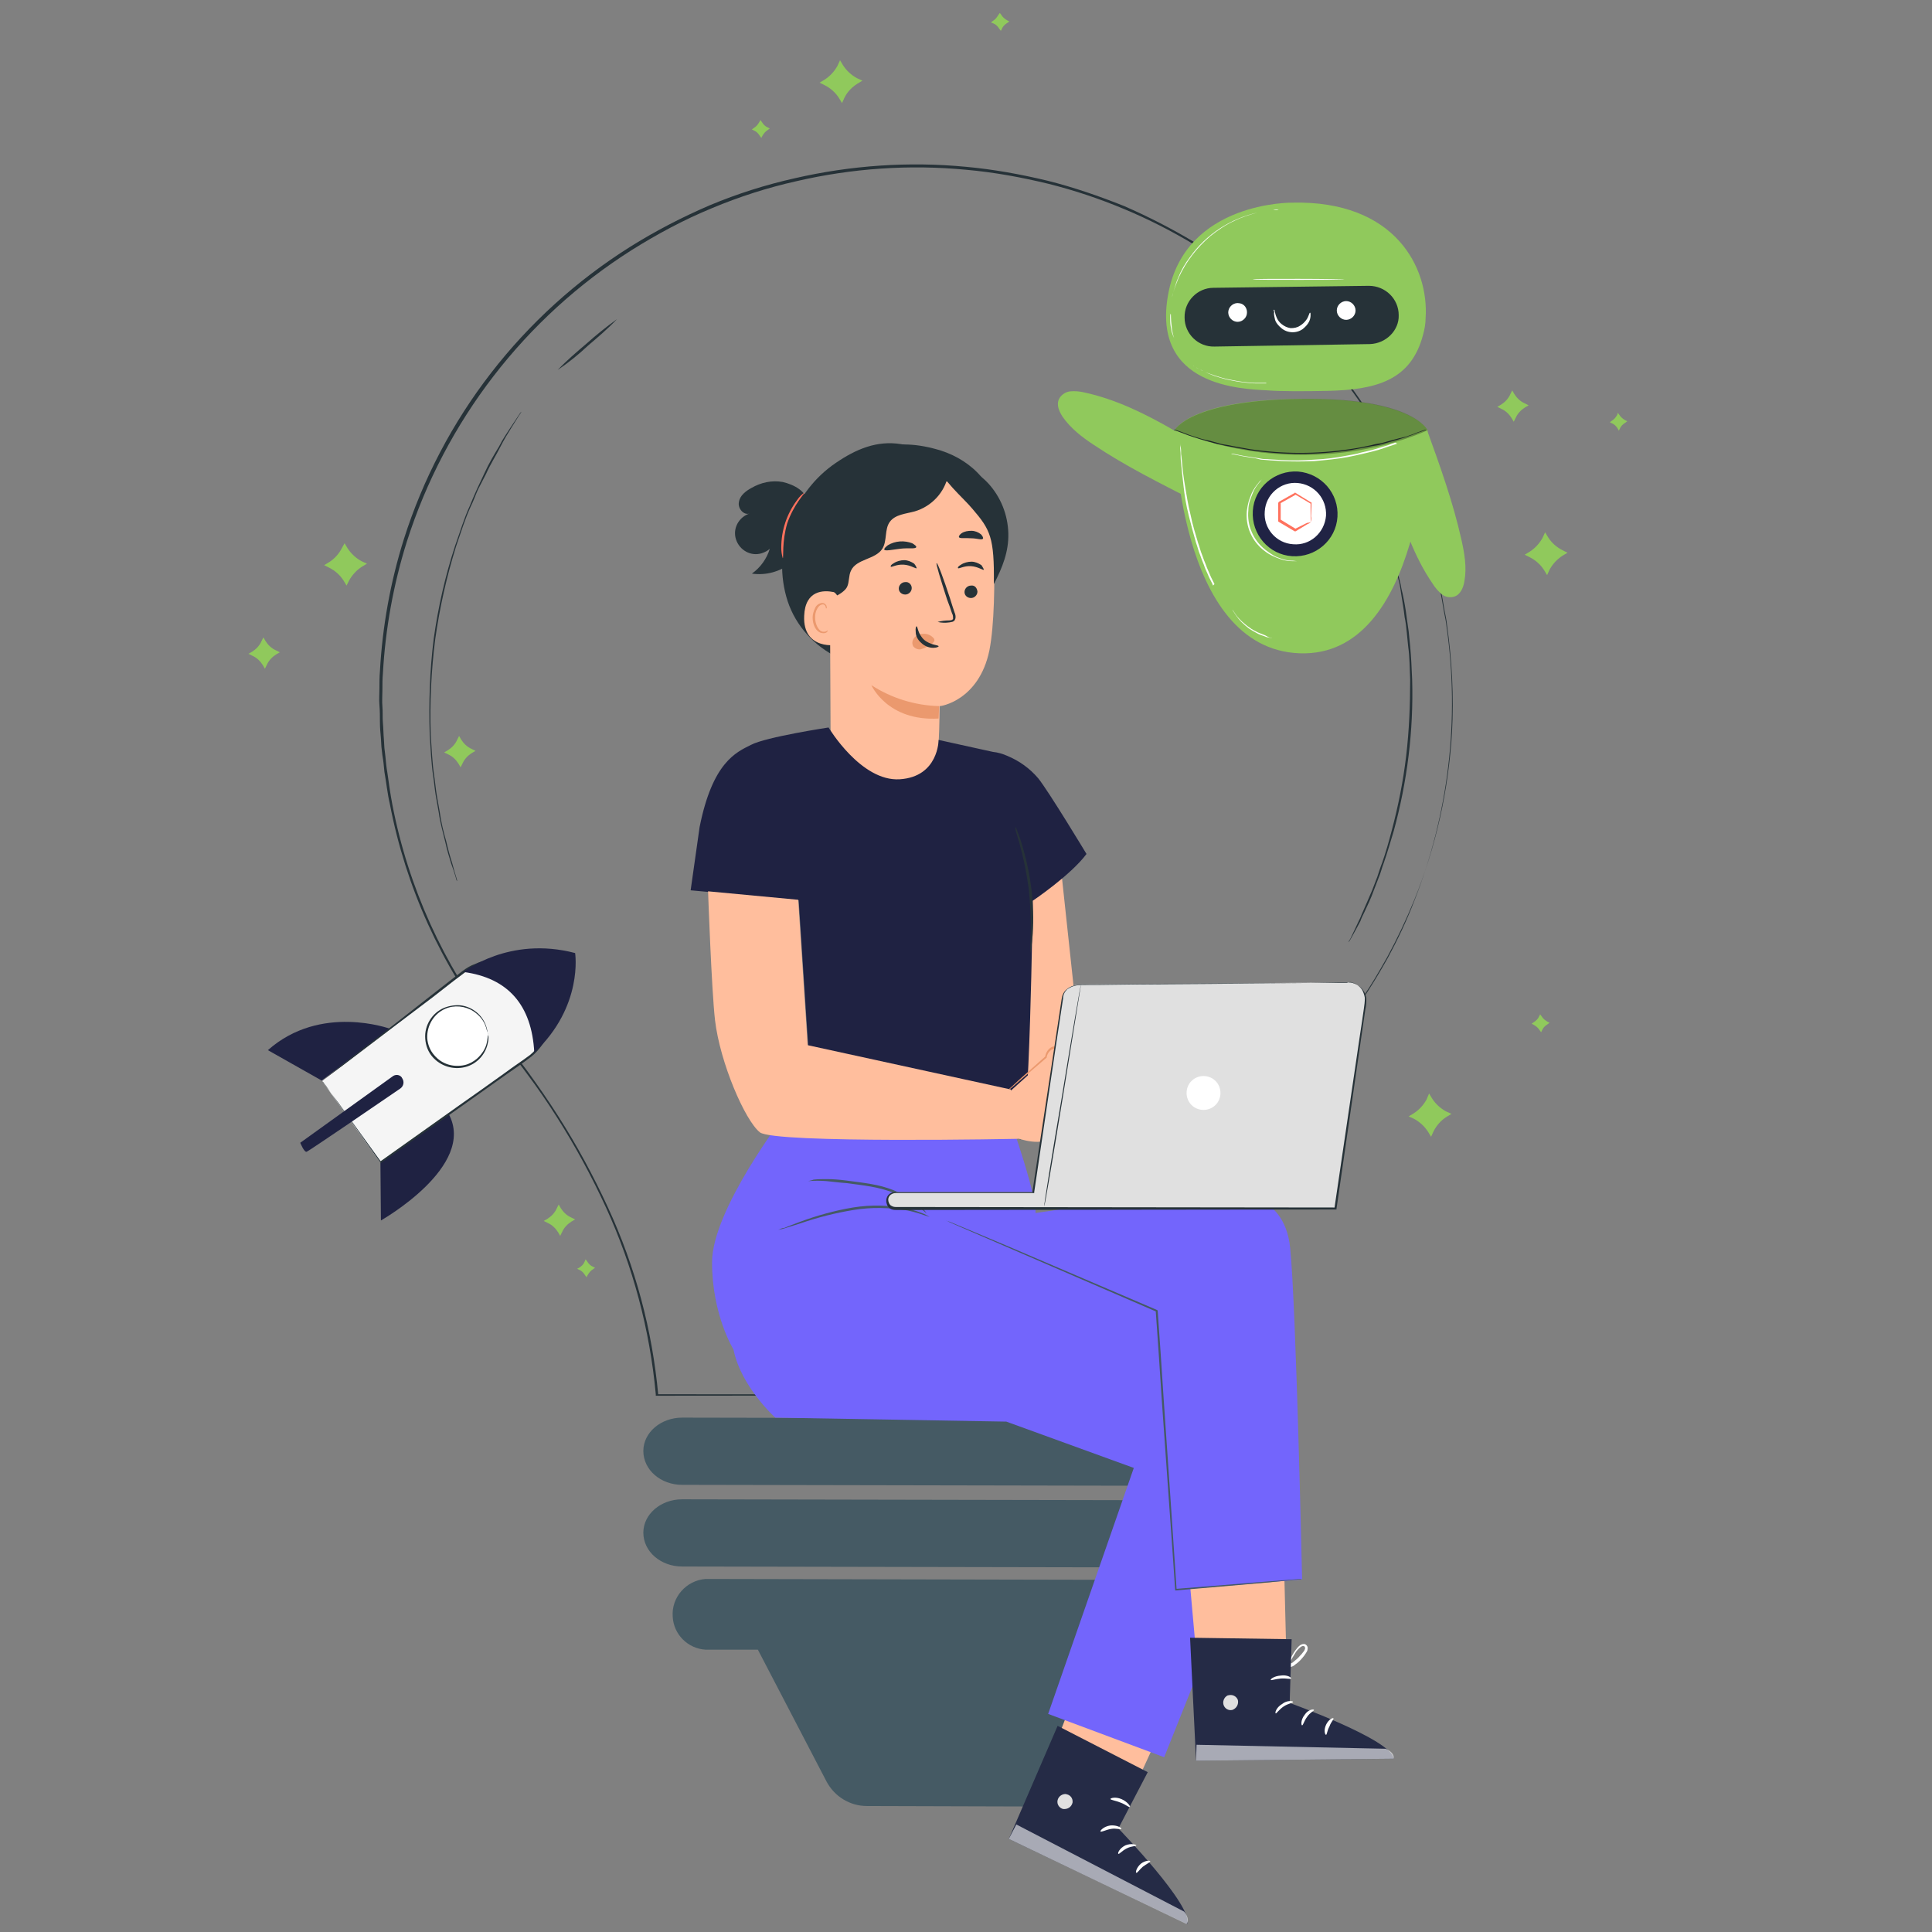<?xml version="1.0" encoding="utf-8"?>
<!-- Generator: Adobe Illustrator 25.0.1, SVG Export Plug-In . SVG Version: 6.00 Build 0)  -->
<svg version="1.1" id="Layer_1" xmlns="http://www.w3.org/2000/svg" xmlns:xlink="http://www.w3.org/1999/xlink" x="0px" y="0px"
	 viewBox="0 0 388 388" style="enable-background:new 0 0 388 388;" xml:space="preserve">
<rect x="0" y="0" width="388" height="388" fill="#808080" stroke="none"/>
<style type="text/css">
	.st0{fill:#90C95C;}
	.st1{fill:#455A64;}
	.st2{fill:#263238;}
	.st3{fill:#202344;}
	.st4{fill:#FFFFFF;}
	.st5{fill:#FF725E;}
	.st6{opacity:0.3;}
	.st7{fill:#1F2242;}
	.st8{fill:#F5F5F5;}
	.st9{fill:#FFBE9D;}
	.st10{fill:#EB996E;}
	.st11{fill:#252B46;}
	.st12{fill:#E0E0E0;}
	.st13{opacity:0.6;}
	.st14{fill:#7365FC;}
</style>
<g id="freepik--Sparkles--inject-2">
	<path class="st0" d="M69.2,109.1l0.6,1c0.7,1.1,1.7,2,2.8,2.6l1.1,0.5l-1,0.6c-1.1,0.7-2,1.7-2.6,2.8l-0.5,1l-0.6-1
		c-0.7-1.1-1.7-2-2.9-2.6l-1-0.5l1-0.6c1.1-0.7,2-1.7,2.6-2.9L69.2,109.1z"/>
	<path class="st0" d="M287,219.6l0.6,1c0.7,1.1,1.7,2,2.8,2.6l1.1,0.5l-1,0.6c-1.1,0.7-2,1.7-2.6,2.9l-0.5,1.1l-0.6-1
		c-0.7-1.1-1.7-2-2.8-2.6l-1.1-0.5l1-0.6c1.1-0.7,2-1.7,2.6-2.8L287,219.6z"/>
	<path class="st0" d="M168.7,12.1l0.6,1c0.7,1.1,1.7,2,2.8,2.6l1.1,0.5l-1,0.6c-1.1,0.7-2,1.6-2.6,2.8l-0.5,1.1l-0.6-1
		c-0.7-1.1-1.7-2-2.9-2.6l-1-0.5l1-0.6c1.1-0.7,2-1.7,2.6-2.8L168.7,12.1z"/>
	<path class="st0" d="M310.3,106.9l0.6,1c0.7,1.1,1.7,2,2.9,2.6l1,0.5l-1,0.6c-1.1,0.7-2,1.7-2.6,2.8l-0.5,1.1l-0.6-1
		c-0.7-1.1-1.7-2-2.9-2.6l-1-0.5l1-0.6c1.1-0.7,2-1.7,2.6-2.8L310.3,106.9z"/>
	<path class="st0" d="M92.2,147.8l0.4,0.7c0.5,0.8,1.2,1.5,2.1,1.9l0.8,0.4l-0.7,0.4c-0.8,0.5-1.5,1.2-1.9,2.1l-0.4,0.8l-0.4-0.7
		c-0.5-0.8-1.2-1.5-2.1-1.9l-0.8-0.4l0.7-0.4c0.8-0.5,1.5-1.2,1.9-2.1L92.2,147.8z"/>
	<path class="st0" d="M112.2,241.9l0.4,0.7c0.5,0.8,1.2,1.5,2.1,1.9l0.8,0.4l-0.7,0.4c-0.8,0.5-1.5,1.2-1.9,2.1l-0.4,0.8l-0.4-0.7
		c-0.5-0.8-1.2-1.5-2.1-1.9l-0.8-0.4l0.7-0.4c0.8-0.5,1.5-1.2,1.9-2.1L112.2,241.9z"/>
	<path class="st0" d="M303.7,78.4l0.4,0.7c0.5,0.8,1.2,1.5,2.1,1.9l0.8,0.4l-0.7,0.4c-0.8,0.5-1.5,1.2-1.9,2.1l-0.4,0.8l-0.4-0.7
		c-0.5-0.8-1.2-1.5-2.1-1.9l-0.8-0.4l0.7-0.4c0.8-0.5,1.5-1.2,1.9-2.1L303.7,78.4z"/>
	<path class="st0" d="M52.9,128l0.4,0.7c0.5,0.8,1.2,1.5,2.1,1.9l0.8,0.4l-0.7,0.4c-0.8,0.5-1.5,1.2-1.9,2.1l-0.4,0.8l-0.4-0.7
		c-0.5-0.8-1.2-1.5-2.1-1.9l-0.8-0.4l0.7-0.4c0.8-0.5,1.5-1.2,1.9-2.1L52.9,128z"/>
	<path class="st0" d="M324.9,82.9l0.3,0.4c0.3,0.5,0.7,0.8,1.2,1.1l0.4,0.2l-0.4,0.3c-0.5,0.3-0.9,0.7-1.1,1.2l-0.2,0.4l-0.2-0.4
		c-0.3-0.5-0.7-0.9-1.2-1.1l-0.4-0.2l0.4-0.3c0.5-0.3,0.8-0.7,1.1-1.2L324.9,82.9z"/>
	<path class="st0" d="M309.3,203.7l0.3,0.4c0.3,0.5,0.7,0.8,1.2,1.1l0.4,0.2l-0.4,0.3c-0.5,0.3-0.9,0.7-1.1,1.2l-0.2,0.4l-0.3-0.4
		c-0.3-0.5-0.7-0.8-1.2-1.1l-0.4-0.2l0.4-0.3c0.5-0.3,0.9-0.7,1.1-1.2L309.3,203.7z"/>
	<path class="st0" d="M200.8,2.6l0.3,0.4c0.3,0.5,0.7,0.8,1.2,1.1l0.4,0.2l-0.4,0.3c-0.5,0.3-0.9,0.7-1.1,1.2l-0.2,0.4l-0.3-0.4
		c-0.3-0.5-0.7-0.9-1.2-1.1L199,4.5l0.4-0.3c0.5-0.3,0.8-0.7,1.1-1.2L200.8,2.6z"/>
	<path class="st0" d="M152.7,24.1l0.3,0.4c0.3,0.5,0.7,0.9,1.2,1.1l0.4,0.2l-0.4,0.3c-0.5,0.3-0.8,0.7-1.1,1.2l-0.2,0.4l-0.3-0.4
		c-0.3-0.5-0.7-0.9-1.2-1.1l-0.4-0.2l0.4-0.3c0.5-0.3,0.8-0.7,1.1-1.2L152.7,24.1z"/>
	<path class="st0" d="M117.6,252.9l0.3,0.4c0.3,0.5,0.7,0.9,1.2,1.1l0.4,0.2l-0.4,0.3c-0.5,0.3-0.8,0.7-1.1,1.2l-0.2,0.4l-0.3-0.4
		c-0.3-0.5-0.7-0.9-1.2-1.1l-0.4-0.2l0.4-0.2c0.5-0.3,0.9-0.7,1.1-1.2L117.6,252.9z"/>
</g>
<g id="freepik--light-bulb--inject-2">
	<path class="st1" d="M241,314.8l-104-0.2c-4.3,0-7.8-3-7.8-6.8l0,0c0-3.7,3.5-6.7,7.8-6.7l104,0.2c4.3,0,7.8,3,7.8,6.8l0,0
		C248.9,311.8,245.4,314.8,241,314.8z"/>
	<path class="st1" d="M241,298.4l-104-0.2c-4.3,0-7.8-3-7.8-6.8l0,0c0-3.7,3.5-6.7,7.8-6.7l104,0.2c4.3,0,7.8,3,7.8,6.8l0,0
		C248.9,295.4,245.4,298.4,241,298.4z"/>
	<path class="st1" d="M236.9,317.3l-95.2-0.2c-3.9,0.3-6.9,3.7-6.6,7.6c0.2,3.6,3.1,6.4,6.6,6.6h10.5l13.8,26.5
		c1.6,3,4.7,4.9,8.1,4.9l34,0.1c3.4,0,6.6-1.9,8.2-5l13.5-26.3h7.1c3.9-0.3,6.9-3.7,6.6-7.6C243.3,320.4,240.4,317.5,236.9,317.3
		L236.9,317.3z"/>
	<path class="st2" d="M269.6,206.5L269.6,206.5c0,0-0.3,0.4-0.8,1.1l-2.3,3.4l-1.7,2.5c-0.6,0.9-1.2,2-1.9,3.1l-2.2,3.6
		c-0.8,1.3-1.5,2.7-2.3,4.2c-0.4,0.8-0.8,1.5-1.2,2.3c-0.2,0.4-0.4,0.8-0.6,1.2c-0.2,0.4-0.4,0.8-0.6,1.3c-0.8,1.7-1.7,3.5-2.5,5.4
		l-2.5,6c-0.8,2.1-1.6,4.4-2.3,6.7c-1.6,5-2.9,10-4,15.2c-1.1,5.8-1.7,11.7-1.7,17.6v0.1h-0.1l-111,0.1h-0.2V280
		c-1.2-13-4.6-25.7-10-37.5c-2.9-6.3-6.2-12.4-9.9-18.2c-1.9-3-3.9-5.9-6-8.7c-2.1-2.9-4.4-5.6-6.7-8.4l-0.3-0.3h0.4l-0.2,0.3
		c-10.4-13.4-17.5-29-20.7-45.7c-0.5-2.1-0.7-4.3-1.1-6.5c-0.1-1.1-0.2-2.2-0.4-3.3l-0.2-1.7l-0.1-1.7c-0.1-1.1-0.2-2.2-0.2-3.3
		s0-2.2-0.1-3.4c-0.1-1.1,0-2.2,0-3.4s0-2.2,0.1-3.4c0.5-9,2.1-17.9,4.8-26.5c7.7-24.3,23.8-45.1,45.4-58.7c5.1-3.2,10.5-6,16.1-8.4
		c5.5-2.3,11.2-4.1,17-5.4c11.3-2.6,22.9-3.4,34.4-2.3c5.5,0.5,11,1.5,16.4,2.8c5.2,1.3,10.4,3.1,15.4,5.1c4.8,2.1,9.5,4.5,14,7.2
		c4.3,2.7,8.5,5.6,12.4,8.8c7.5,6.1,14.1,13.2,19.7,21.1c5.2,7.3,9.4,15.2,12.6,23.5c0.8,2,1.4,4,2.1,5.9c0.7,2,1.1,4,1.7,5.9
		c0.4,2,0.9,3.9,1.3,5.9c0.2,1,0.3,1.9,0.5,2.9c0.2,1,0.4,1.9,0.5,2.9c1,7.1,1.4,14.4,1,21.6c-0.7,11.6-3.2,22.9-7.6,33.7
		c-1.6,3.9-3.4,7.7-5.4,11.4c-1.8,3.2-3.4,5.9-4.8,7.9l-1.9,2.7l-1.4,1.9L269.6,206.5l1.1-1.6l1.4-1.9l1.8-2.7
		c1.4-2.1,3-4.7,4.8-7.9c2-3.7,3.8-7.5,5.3-11.4c6.9-17.5,9.2-36.5,6.5-55.2c-0.1-1-0.3-1.9-0.5-2.9s-0.3-1.9-0.5-2.9
		c-0.4-1.9-0.8-3.9-1.3-5.9c-0.5-2-1.1-3.9-1.7-5.9c-0.6-2-1.3-4-2.1-5.9c-3.2-8.3-7.4-16.2-12.6-23.4c-5.6-7.8-12.2-14.9-19.6-21
		c-3.9-3.2-8.1-6.1-12.4-8.8c-4.5-2.7-9.2-5.1-14-7.1c-5-2.1-10.1-3.8-15.3-5.1c-5.4-1.3-10.8-2.3-16.4-2.8
		c-11.5-1.1-23-0.3-34.2,2.3c-5.8,1.3-11.4,3.1-16.9,5.4c-5.6,2.3-11,5.2-16.1,8.4c-21.5,13.6-37.5,34.4-45.2,58.6
		c-2.7,8.6-4.3,17.5-4.8,26.4c-0.1,1.1-0.1,2.2-0.1,3.4c0,1.1-0.1,2.2,0,3.3c0.1,1.1,0,2.2,0.1,3.3s0.1,2.2,0.2,3.3l0.1,1.7l0.2,1.7
		c0.1,1.1,0.2,2.2,0.4,3.3c0.3,2.2,0.6,4.3,1,6.4c3.2,16.6,10.3,32.2,20.6,45.5l0.3,0.3h-0.4l0.2-0.3c2.3,2.8,4.6,5.5,6.7,8.4
		c2.1,2.9,4.1,5.8,6,8.8c3.7,5.8,7,11.9,9.9,18.2c5.5,11.9,8.9,24.6,10.1,37.7l-0.2-0.2l111,0.1l-0.1,0.1c0-5.9,0.6-11.8,1.7-17.6
		c1-5.1,2.3-10.2,3.9-15.2c0.8-2.3,1.6-4.5,2.4-6.7c0.8-2.1,1.7-4.1,2.5-6c0.8-1.9,1.7-3.7,2.5-5.4l0.6-1.3l0.6-1.2
		c0.4-0.8,0.8-1.6,1.2-2.3c0.8-1.5,1.5-2.9,2.3-4.2l2.2-3.6c0.7-1.1,1.3-2.2,1.9-3.1c0.6-0.9,1.2-1.7,1.7-2.5l2.3-3.4l0.8-1.1l0,0
		L269.6,206.5z"/>
	<path class="st2" d="M91.8,177c0-0.1-0.1-0.2-0.1-0.2c-0.1-0.2-0.1-0.4-0.2-0.7c-0.2-0.7-0.5-1.6-0.9-2.7l-0.6-2
		c-0.2-0.7-0.4-1.5-0.6-2.4c-0.4-1.7-1-3.7-1.3-5.9c-0.2-1.1-0.4-2.2-0.6-3.4c-0.2-1.2-0.3-2.5-0.5-3.8c-0.4-2.6-0.5-5.4-0.7-8.4
		c-0.2-6.4,0-12.8,0.8-19.2c0.9-6.4,2.3-12.6,4.3-18.7c1-2.8,1.8-5.5,2.9-7.9c0.5-1.2,1-2.4,1.5-3.5l1.5-3.2c0.9-2,2-3.8,2.9-5.3
		c0.4-0.8,0.8-1.5,1.2-2.1l1.1-1.7l1.6-2.4l0.4-0.6c0.1-0.1,0.2-0.2,0.2-0.2c0,0,0,0.1-0.1,0.2l-0.4,0.6l-1.5,2.4l-1.1,1.8
		c-0.4,0.7-0.8,1.4-1.2,2.2c-0.8,1.6-1.9,3.3-2.8,5.3L96,98.3c-0.5,1.1-0.9,2.3-1.5,3.5c-1.1,2.4-1.9,5-2.9,7.9
		c-1.9,6.1-3.3,12.3-4.2,18.7c-0.8,6.3-1.1,12.7-0.9,19.1c0.2,2.9,0.3,5.7,0.7,8.3c0.2,1.3,0.3,2.6,0.5,3.8c0.2,1.2,0.4,2.3,0.6,3.4
		c0.3,2.2,0.8,4.2,1.3,5.9c0.2,0.8,0.4,1.7,0.6,2.4c0.2,0.7,0.4,1.4,0.6,2c0.3,1.2,0.6,2.1,0.8,2.8l0.2,0.7
		C91.8,176.9,91.8,176.9,91.8,177z"/>
	<path class="st2" d="M123.9,64.1c-1.8,1.9-3.8,3.6-5.8,5.3c-1.9,1.8-3.9,3.4-6.1,4.9c1.8-1.9,3.8-3.6,5.8-5.3
		C119.7,67.3,121.8,65.6,123.9,64.1z"/>
	<path class="st2" d="M270.8,189.2c0,0,0-0.1,0.1-0.2l0.3-0.5l1-2.1l0.7-1.5c0.3-0.5,0.5-1.2,0.8-1.8c0.6-1.3,1.2-2.8,1.9-4.4l1-2.6
		c0.3-0.9,0.6-1.9,1-2.9c0.7-2,1.3-4.1,1.9-6.4c1.3-4.9,2.3-9.9,2.9-15c0.6-5.1,0.8-10.2,0.8-15.3c-0.1-2.4-0.1-4.6-0.4-6.7
		c-0.1-1-0.2-2-0.3-3c-0.1-1-0.2-1.9-0.4-2.8c-0.2-1.8-0.5-3.4-0.7-4.7c-0.1-0.7-0.2-1.4-0.3-1.9c-0.1-0.6-0.3-1.1-0.4-1.6l-0.5-2.2
		c0-0.2-0.1-0.4-0.1-0.6c0-0.1,0-0.1,0-0.2c0,0.1,0,0.1,0.1,0.2c0,0.2,0.1,0.3,0.1,0.6c0.1,0.5,0.3,1.3,0.6,2.2l0.4,1.6
		c0.1,0.6,0.2,1.2,0.4,1.9c0.3,1.4,0.6,3,0.8,4.7l0.4,2.8c0.1,1,0.2,2,0.3,3c0.2,2.1,0.3,4.3,0.4,6.7c0.3,10.3-1,20.5-3.7,30.4
		c-0.7,2.3-1.3,4.4-2,6.4c-0.4,1-0.6,2-1,2.9l-1,2.6c-0.6,1.7-1.3,3.1-1.9,4.4c-0.3,0.6-0.6,1.2-0.8,1.8l-0.8,1.5l-1.1,2L271,189
		C270.9,189.1,270.8,189.2,270.8,189.2z"/>
</g>
<g id="freepik--Robot--inject-2">
	<path class="st0" d="M235.9,86.5c-5.7-3.3-11.7-6.3-18.2-7.7c-0.9-0.2-1.8-0.3-2.8-0.2c-0.9,0.1-1.8,0.7-2.2,1.5
		c-0.6,1.2,0,2.5,0.7,3.6c1.6,2.3,3.9,4.1,6.2,5.6c6.4,4.3,13.3,7.7,20.1,11.2C239,95.5,237.2,91.3,235.9,86.5"/>
	<path class="st0" d="M279.9,99.1c1.9,6.3,4.1,12.7,7.8,18.1c0.5,0.8,1.1,1.5,1.8,2.1c0.7,0.6,1.7,0.8,2.6,0.5
		c1.2-0.4,1.8-1.8,2-3.1c0.5-2.8,0-5.6-0.6-8.3c-1.7-7.6-4.3-14.8-6.9-22C284,90.5,282.3,94.8,279.9,99.1"/>
	<path class="st0" d="M235.9,86.4c0,0,0.4,43.9,25.1,44.8c24.7,0.9,25.7-44.5,25.7-44.8c0,0-2.9-6.5-25.4-6.3
		C238.8,80.3,235.9,86.4,235.9,86.4z"/>
	<path class="st3" d="M268.6,103.8c-0.3,4.7-4.4,8.2-9.1,7.9c-4.7-0.3-8.2-4.4-7.9-9.1c0.3-4.7,4.4-8.2,9.1-7.9c0,0,0,0,0,0
		C265.4,95.1,268.9,99.1,268.6,103.8z"/>
	<path class="st4" d="M266.3,103.6c-0.3,3.4-3.2,6-6.6,5.7c-3.4-0.2-6-3.2-5.7-6.6c0.2-3.4,3.2-6,6.6-5.7l0,0
		C264,97.3,266.5,100.2,266.3,103.6z"/>
	<path class="st5" d="M263.3,104.8c0-0.3-0.1-0.7-0.1-1c0-0.6,0-1.6,0-2.7l0.1,0.1l-3.2-1.9h0.2l-3.2,1.8c-0.1,0.2,0.1-0.2,0.1-0.2
		l0,0v0.9c0,0.3,0,0.6,0,0.9c0,0.6,0,1.2,0,1.8l-0.1-0.2l3.1,1.9h-0.1c1-0.5,1.8-0.9,2.4-1.2C262.8,105,263.1,104.9,263.3,104.8
		c-0.2,0.2-0.5,0.4-0.8,0.5c-0.5,0.3-1.3,0.8-2.3,1.4l-0.1,0l-0.1,0l-3.2-1.9l-0.1-0.1v-0.1c0-0.6,0-1.2,0-1.8c0-0.3,0-0.6,0-0.9
		V101l0,0c0,0,0.2-0.3,0.1-0.2l3.2-1.8l0.1-0.1l0.1,0.1l3.1,1.9h0.1v0.1c0,1.2-0.1,2.1-0.1,2.7C263.4,104.1,263.4,104.5,263.3,104.8
		z"/>
	<path class="st2" d="M235.8,86.3c0,0,0.1,0,0.1,0l0.4,0.1l1.4,0.5l1,0.4l1.2,0.4c0.9,0.3,1.9,0.6,3,0.8l1.8,0.5
		c0.6,0.2,1.3,0.3,2,0.4c1.3,0.3,2.8,0.5,4.3,0.8c6.7,1,13.5,1,20.1,0c1.5-0.2,3-0.5,4.3-0.8c0.7-0.2,1.3-0.3,2-0.4l1.8-0.5
		c1.1-0.3,2.2-0.6,3.1-0.8c0.4-0.1,0.8-0.3,1.2-0.4l1-0.4l1.4-0.5l0.4-0.1l0.1,0c0,0,0,0-0.1,0.1l-0.4,0.1l-1.4,0.5l-1,0.4
		c-0.4,0.1-0.8,0.3-1.2,0.4c-0.9,0.3-1.9,0.6-3,0.9l-1.8,0.5c-0.6,0.2-1.3,0.3-2,0.4c-1.4,0.3-2.8,0.5-4.3,0.8c-6.7,1-13.5,1-20.2,0
		c-1.5-0.3-3-0.5-4.4-0.8c-0.7-0.1-1.3-0.3-2-0.4l-1.8-0.5c-1.1-0.3-2.1-0.6-3-0.9l-1.2-0.4l-1-0.4l-1.4-0.5l-0.4-0.1L235.8,86.3z"
		/>
	<g class="st6">
		<path d="M235.9,86.4c0,0,2.9-6,25.4-6.3c22.5-0.3,25.4,6.3,25.4,6.3S264,97.6,235.9,86.4z"/>
	</g>
	<path class="st4" d="M243.6,117.6C243.6,117.6,243.6,117.6,243.6,117.6l-0.1-0.3l-0.4-0.8l-0.3-0.6l-0.3-0.7
		c-0.2-0.5-0.5-1-0.7-1.7l-0.4-1l-0.4-1.1c-0.3-0.7-0.5-1.6-0.8-2.4c-0.5-1.7-1-3.6-1.5-5.6c-0.5-2-0.8-3.9-1-5.7s-0.4-3.4-0.5-4.7
		c-0.1-0.7-0.1-1.3-0.1-1.8c0-0.5-0.1-1-0.1-1.4v-0.8v-0.3c0,0,0,0,0,0.1v0.2c0,0.2,0,0.5,0.1,0.8c0.1,0.3,0.1,0.8,0.1,1.4
		c0.1,0.5,0.1,1.1,0.2,1.8c0.1,1.3,0.3,2.9,0.6,4.7c0.3,1.8,0.6,3.7,1.1,5.7c0.4,2,1,3.9,1.5,5.6c0.3,0.8,0.5,1.7,0.8,2.4l0.4,1.1
		l0.4,1c0.2,0.6,0.5,1.2,0.7,1.7l0.3,0.7l0.3,0.6l0.4,0.8L243.6,117.6L243.6,117.6z"/>
	<path class="st4" d="M255.5,128.2c-0.1,0-0.3,0-0.4-0.1c-0.4-0.1-0.7-0.1-1.1-0.3c-0.5-0.2-1-0.3-1.5-0.6c-0.6-0.3-1.1-0.6-1.7-1
		c-0.5-0.4-1-0.8-1.5-1.3c-0.4-0.4-0.7-0.8-1-1.2c-0.2-0.3-0.4-0.6-0.6-0.9c-0.1-0.1-0.1-0.2-0.2-0.4c0,0,0.3,0.5,0.8,1.2
		c0.3,0.4,0.7,0.8,1.1,1.2c0.5,0.4,1,0.9,1.5,1.2c0.5,0.4,1.1,0.7,1.7,1c0.5,0.2,1,0.4,1.5,0.6C254.9,128.1,255.5,128.2,255.5,128.2
		z"/>
	<path class="st4" d="M260.6,112.7h-0.2c-0.2,0-0.4,0-0.7,0c-0.8,0-1.7-0.1-2.5-0.4c-1.2-0.4-2.3-0.9-3.3-1.7
		c-2.5-1.9-3.8-4.9-3.5-8c0.1-0.7,0.2-1.3,0.4-2c0.2-0.6,0.4-1.1,0.6-1.6c0.4-0.8,0.8-1.4,1.4-2.1c0.1-0.2,0.3-0.3,0.5-0.5
		c0.1-0.1,0.2-0.2,0.2-0.2c0,0-0.2,0.2-0.6,0.7c-0.5,0.6-1,1.3-1.3,2.1c-0.2,0.5-0.4,1-0.6,1.6c-0.2,0.6-0.3,1.3-0.3,1.9
		c-0.3,3,1,6,3.4,7.9c0.5,0.4,1.1,0.8,1.6,1.1c0.5,0.3,1,0.5,1.6,0.7c0.8,0.3,1.6,0.4,2.4,0.4C260.3,112.7,260.6,112.7,260.6,112.7z
		"/>
	<path class="st0" d="M259.5,40.7c0,0-21.5-0.3-24.9,18.4c-3.4,18.6,14.8,19,20,19.3c2.4,0.2,7.4,0.2,11.9,0.1
		c9.9-0.2,16.9-2.1,19.3-11.3c0.3-1.1,0.5-2.2,0.5-3.3C287,53.8,280.2,40.2,259.5,40.7z"/>
	<path class="st2" d="M275.1,69.1l-31.2,0.5c-3.3,0.1-6-2.6-6-5.8c0,0,0,0,0,0l0,0c-0.1-3.3,2.6-6,5.8-6l31.2-0.4c3.3,0,6,2.6,6,5.9
		c0,0,0,0,0,0l0,0C281,66.3,278.4,69,275.1,69.1z"/>
	<path class="st4" d="M250.4,63.1c-0.2,1-1.2,1.7-2.2,1.5c-1-0.2-1.7-1.2-1.5-2.2s1.2-1.7,2.2-1.5c0,0,0,0,0,0
		C249.9,61,250.6,62,250.4,63.1z"/>
	<path class="st4" d="M272.2,62.7c-0.2,1-1.2,1.7-2.2,1.5c-1-0.2-1.7-1.2-1.5-2.2c0.2-1,1.2-1.7,2.2-1.5c0,0,0,0,0,0
		C271.7,60.7,272.4,61.7,272.2,62.7z"/>
	<path class="st4" d="M255.9,62.2c0.1,0,0.1,0.7,0.5,1.6c0.2,0.5,0.6,1,1,1.3c0.5,0.4,1.1,0.7,1.8,0.8c0.7,0,1.3-0.1,1.9-0.5
		c0.5-0.3,0.9-0.7,1.2-1.1c0.6-0.8,0.6-1.5,0.8-1.5c0.1,0,0.1,0.2,0.1,0.5c0,0.4-0.1,0.9-0.3,1.3c-0.3,0.6-0.8,1.1-1.3,1.5
		c-0.7,0.5-1.6,0.7-2.4,0.6c-0.9-0.1-1.6-0.5-2.2-1.1c-0.5-0.5-0.9-1-1-1.7c-0.1-0.4-0.2-0.9-0.1-1.3
		C255.7,62.3,255.8,62.2,255.9,62.2z"/>
	<path class="st4" d="M256.8,42.1L256.8,42.1h-0.3c-0.2,0-0.5,0-0.8,0.1c-1.1,0.1-2.1,0.3-3.2,0.5c-1.5,0.4-3.1,0.9-4.5,1.6
		c-1.8,0.8-3.4,1.9-4.9,3.1c-2.7,2.3-4.9,5.1-6.4,8.4c-0.4,1-0.8,2-1.1,3c-0.1,0.4-0.2,0.7-0.2,0.8l-0.1,0.2v0.1c0,0,0,0,0-0.1
		l0.1-0.2c0-0.2,0.1-0.5,0.2-0.8c0.3-1,0.6-2.1,1-3c0.6-1.5,1.4-2.9,2.4-4.2c3.2-4.5,8.1-7.7,13.5-8.9c1.1-0.2,2.1-0.4,3.2-0.5
		c0.4,0,0.7,0,0.8,0L256.8,42.1L256.8,42.1z"/>
	<path class="st4" d="M235.8,67.9c-0.1-0.2-0.2-0.4-0.3-0.7c-0.2-0.5-0.3-1.1-0.4-1.7c-0.1-0.6-0.1-1.2-0.1-1.8c0-0.2,0-0.5,0.1-0.7
		c0.1,0,0,1.1,0.2,2.5C235.4,66.9,235.8,67.9,235.8,67.9z"/>
	<path class="st4" d="M270,56.1c0,0.1-4.1,0.1-9.2,0.1s-9.2,0-9.2-0.1c0-0.1,4.1-0.1,9.2-0.1C265.9,56,270,56.1,270,56.1z"/>
	<path class="st4" d="M254.3,77c0,0-0.1,0-0.1,0h-0.4c-0.2,0-0.4,0-0.7,0c-0.3,0-0.6,0-0.9,0c-0.8,0-1.6-0.1-2.4-0.2
		c-1-0.1-2-0.3-3-0.5c-1-0.2-1.9-0.5-2.9-0.8c-0.8-0.3-1.5-0.6-2.3-1c-0.3-0.2-0.6-0.3-0.8-0.4c-0.2-0.1-0.5-0.2-0.6-0.3l-0.4-0.2
		l-0.1-0.1c0,0,0.1,0,0.1,0.1l0.4,0.2c0.2,0.1,0.4,0.2,0.6,0.3c0.3,0.1,0.5,0.3,0.8,0.4c0.6,0.3,1.4,0.6,2.3,0.9
		c0.9,0.3,1.9,0.6,2.9,0.8c1,0.2,2,0.4,2.9,0.5c0.9,0.1,1.7,0.2,2.4,0.2c0.3,0,0.7,0,0.9,0h1.3L254.3,77z"/>
	<path class="st4" d="M280.6,89.1L280.6,89.1l-0.3,0.1l-0.9,0.3c-0.4,0.1-0.9,0.3-1.5,0.5s-1.2,0.4-2,0.6l-1.2,0.3l-1.3,0.3
		c-0.8,0.2-1.8,0.4-2.8,0.6c-2.2,0.4-4.4,0.6-6.6,0.8c-2.2,0.1-4.4,0.1-6.6,0c-1-0.1-2-0.1-2.9-0.2l-1.3-0.1L252,92
		c-0.8-0.1-1.4-0.2-2-0.3c-0.6-0.1-1.1-0.2-1.5-0.3l-1-0.2l-0.3-0.1h-0.1c0,0,0,0,0.1,0l0.3,0l1,0.2c0.4,0.1,0.9,0.2,1.5,0.3
		c0.6,0.1,1.3,0.2,2,0.3l1.2,0.2c0.4,0.1,0.8,0.1,1.3,0.1c0.9,0.1,1.9,0.1,2.9,0.2c2,0.1,4.3,0.1,6.6-0.1c2.3-0.1,4.5-0.4,6.5-0.8
		c1-0.2,1.9-0.3,2.8-0.6c0.4-0.1,0.8-0.2,1.3-0.3l1.2-0.3c0.7-0.2,1.4-0.4,2-0.6c0.6-0.2,1.1-0.3,1.5-0.5l0.9-0.3L280.6,89.1
		L280.6,89.1z"/>
</g>
<g id="freepik--Rocket--inject-2">
	<path class="st7" d="M76.4,233.5l0.1,11.6c0,0,19.3-10.9,13.6-21.4L76.4,233.5z"/>
	<path class="st7" d="M78.3,206.6c0,0-13.9-5.1-24.5,4.3l10.8,6.1L78.3,206.6z"/>
	<path class="st8" d="M64.7,217.1c0.4,0.6,11.7,16.4,11.7,16.4l29.6-21c4.9-3.4,6-10.2,2.6-15c-0.2-0.2-0.3-0.5-0.5-0.7l0,0
		c-3.7-4.4-10.3-5.1-14.8-1.6L64.7,217.1z"/>
	<path class="st2" d="M64.7,217.1c0.1-0.1,0.2-0.1,0.2-0.2l0.7-0.6l2.9-2.3l10.7-8.3l7.4-5.8l4.1-3.2l2.2-1.7
		c0.8-0.6,1.6-1.1,2.5-1.4c0.4-0.2,0.9-0.4,1.4-0.5c0.5-0.1,1-0.2,1.4-0.3c1-0.1,2-0.1,3,0c2.1,0.3,4,1.1,5.6,2.5
		c0.8,0.7,1.5,1.5,2.1,2.4c0.6,0.9,1,1.9,1.4,2.9c0.6,2.1,0.6,4.4-0.1,6.5c-0.6,2-1.9,3.8-3.5,5.1c-1.7,1.3-3.3,2.4-4.9,3.5
		l-9.3,6.6l-15.9,11.2l-0.1,0.1l-0.1-0.1c-3.6-5.1-6.5-9.2-8.6-12.1l-2.3-3.3l-0.6-0.8C64.8,217.3,64.7,217.2,64.7,217.1
		c0.1,0.1,0.1,0.2,0.2,0.3c0.2,0.2,0.4,0.5,0.6,0.8l2.4,3.2l8.6,11.9h-0.2l15.9-11.3c3-2.1,6.1-4.3,9.3-6.6c1.6-1.2,3.3-2.3,4.9-3.5
		c1.6-1.3,2.7-3,3.4-4.9c0.6-2,0.7-4.2,0.1-6.3c-0.3-1-0.7-1.9-1.3-2.8c-1.7-2.5-4.4-4.2-7.4-4.7c-1-0.1-1.9-0.1-2.9,0
		c-0.5,0.1-0.9,0.1-1.4,0.3c-0.4,0.1-0.9,0.3-1.3,0.5c-1.7,0.7-3.1,2-4.5,3l-4.1,3.2l-7.4,5.6l-10.8,8.2l-3,2.2l-0.8,0.6L64.7,217.1
		z"/>
	<path class="st7" d="M78.8,216.2l-18.5,13.3c0,0,0.8,2,1.3,1.8c0.5-0.2,14.3-9.6,18.8-12.7c0.7-0.5,0.8-1.4,0.4-2
		c0-0.1-0.1-0.1-0.1-0.2l0,0C80.3,215.8,79.4,215.7,78.8,216.2z"/>
	<path class="st4" d="M98,207.8c0.2,3.4-2.4,6.3-5.8,6.6c-3.4,0.2-6.3-2.4-6.6-5.8c-0.2-3.4,2.4-6.3,5.8-6.6c0,0,0,0,0,0
		C94.8,201.9,97.8,204.4,98,207.8z"/>
	<path class="st2" d="M98,207.8c0,0-0.1-0.5-0.4-1.5c-0.4-1.3-1.3-2.4-2.5-3.2c-1.7-1.1-3.9-1.3-5.7-0.5c-2.3,1-3.7,3.4-3.6,5.9
		c0.1,1.3,0.6,2.5,1.4,3.4c1.5,1.8,3.8,2.5,6.1,2c0.9-0.2,1.8-0.7,2.5-1.3c1-0.9,1.8-2.1,2-3.4C97.9,208.9,97.9,208.4,98,207.8
		c0,0.1,0.1,0.3,0.1,0.4c0,0.4,0,0.8-0.1,1.1c-0.4,2.4-2.2,4.4-4.6,5c-2.4,0.6-4.9-0.2-6.5-2c-0.9-1-1.4-2.3-1.5-3.7
		c-0.2-2.7,1.4-5.2,3.8-6.2c1-0.4,2.2-0.6,3.3-0.5c2.4,0.3,4.5,2,5.2,4.4c0.1,0.4,0.2,0.7,0.2,1.1C98,207.6,98,207.7,98,207.8z"/>
	<path class="st7" d="M107.3,211.4c9.9-9.3,8.2-20,8.2-20c-13.3-3.5-22.4,3.8-22.4,3.8C102,196.4,106.8,201.8,107.3,211.4z"/>
</g>
<g id="freepik--Character--inject-2">
	<path class="st9" d="M212.8,171.9l3.4,31.7l20.4,6.8l0.8,9.9l-28.8-1.9c0,0-8.9,0.2-10.8-11.5l-0.5-30.7L212.8,171.9z"/>
	<path class="st9" d="M255.1,220.1c-0.4,0.4-1,0.6-1.5,0.4c-0.1,0-0.2-0.1-0.3-0.2c-0.7-0.5-0.2-2-0.2-2l-3.6-1.6c0,0-5.7,1.9-8,3.5
		c-2.3,1.6-6.3-1.2-6.3-1.2l0.6-8.4l8.6-4.4c0,0-0.5,0.3,0.3-0.8c0.8-1,2.8,0,2.8,0c0.5-0.5,2-0.3,2-0.3l5.9,2.3
		c1.2,0.5,2.1,1.5,2.5,2.7l1.5,4.7c0,0,0.6,3.3,0.2,3.9c-0.4,0.5-1.1,0.7-1.6,0.4c0,0-0.8,1.8-1.3,1.8
		C256,220.7,255.5,220.4,255.1,220.1L255.1,220.1z"/>
	<path class="st10" d="M243.1,219.2c0.1,0,0.3-0.1,0.4-0.2l1.2-0.5c1.5-0.7,3.1-1.2,4.7-1.7h-0.1l3.6,1.6l-0.1-0.2
		c-0.1,0.3-0.1,0.6-0.2,0.9c0,0.4,0,0.7,0.2,1c0.1,0.2,0.3,0.3,0.4,0.4c0.2,0.1,0.3,0.1,0.5,0.2c0.4,0,0.8-0.1,1.1-0.3
		c0.1-0.1,0.2-0.1,0.2-0.2l0.1-0.1l0,0l0,0H255l0,0l0.1,0.1l0.4,0.3c0.2,0.1,0.3,0.2,0.5,0.3c0.1,0,0.2,0.1,0.3,0.1
		c0.1,0,0.2,0,0.4,0c0.2-0.1,0.4-0.2,0.5-0.4c0.1-0.1,0.2-0.3,0.3-0.5c0.2-0.3,0.4-0.7,0.5-1l-0.3,0.1c0.5,0.3,1.1,0.2,1.5-0.1
		c0.2-0.2,0.4-0.4,0.5-0.7c0.1-0.2,0.1-0.5,0.2-0.8c0-1-0.1-2-0.3-3l0,0l0,0c-0.3-0.8-0.5-1.7-0.8-2.5c-0.2-0.5-0.3-1.1-0.5-1.6
		c-0.1-0.5-0.3-1.1-0.6-1.6c-0.3-0.5-0.7-0.9-1.1-1.3c-0.4-0.3-0.9-0.6-1.5-0.7l-5.6-2.2h0c-0.4,0-0.7,0-1.1,0c-0.4,0-0.7,0.2-1,0.4
		h0.2c-0.6-0.4-1.3-0.6-2-0.4c-0.6,0.2-1.1,0.7-1.4,1.3l0.1-0.1l-5.9,3l-1.6,0.8c-0.2,0.1-0.4,0.2-0.5,0.3c0.2-0.1,0.4-0.1,0.6-0.2
		l1.6-0.8l6-2.9h0v-0.1c0.2-0.5,0.7-0.9,1.2-1.1c0.6-0.2,1.2,0,1.7,0.4l0.1,0.1l0.1-0.1c0.2-0.2,0.5-0.3,0.8-0.3c0.3,0,0.7,0,1,0h0
		l5.5,2.2c0.5,0.2,0.9,0.4,1.4,0.7c0.4,0.3,0.8,0.7,1,1.1c0.2,0.5,0.4,1,0.6,1.5c0.2,0.5,0.3,1.1,0.5,1.6c0.3,0.8,0.5,1.7,0.8,2.5
		l0,0c0.2,1,0.3,1.9,0.3,2.9c0,0.2,0,0.5-0.1,0.7c0,0.2-0.2,0.4-0.3,0.5c-0.3,0.2-0.8,0.2-1.1,0.1l-0.2-0.1l-0.1,0.2
		c-0.1,0.3-0.3,0.6-0.5,1c-0.1,0.3-0.4,0.5-0.6,0.7c-0.1,0-0.1,0-0.2,0c-0.1,0-0.2-0.1-0.2-0.1c-0.1-0.1-0.3-0.1-0.4-0.2
		c-0.1-0.1-0.3-0.2-0.4-0.3l-0.1-0.1l0,0c0.2,0-0.3,0-0.3,0l0,0l0,0l0,0l0,0c-0.1,0.1-0.1,0.1-0.2,0.1c-0.2,0.2-0.5,0.2-0.8,0.2
		c-0.1,0-0.3-0.1-0.4-0.1c-0.1,0-0.2-0.1-0.3-0.2c-0.2-0.5-0.2-1.1,0-1.7v-0.1l-0.1-0.1l-3.6-1.6h-0.1h0c-1.6,0.5-3.2,1.1-4.7,1.8
		c-0.5,0.3-0.9,0.5-1.2,0.6C243.4,219.1,243.2,219.1,243.1,219.2z"/>
	<path class="st10" d="M247.9,207.7c0.5,0.5,1.1,0.8,1.8,1.1c1.6,0.8,3.2,1.3,4.9,1.7l-0.2-0.2c0,0.3,0,0.7,0.1,1
		c0.2,2,0.9,3.9,1.8,5.6c0.3,0.5,0.6,1,1,1.5c0.3,0.3,0.4,0.5,0.4,0.5c0,0-0.5-0.8-1.2-2.1c-0.9-1.7-1.4-3.6-1.7-5.5
		c0-0.3-0.1-0.7-0.1-1v-0.1h-0.2c-1.7-0.3-3.3-0.9-4.9-1.5C248.6,208,247.9,207.6,247.9,207.7z"/>
	<path class="st10" d="M252.7,212.7c-0.1,2.6,0.8,5.2,2.6,7.1c0.1-0.1-0.9-1.5-1.6-3.4C253,214.4,252.8,212.7,252.7,212.7z"/>
	<path class="st10" d="M234.6,216.2c0,0,0.1,0.1,0.2,0.2c0.2,0.1,0.3,0.3,0.5,0.4c0.7,0.5,1.5,0.8,2.3,0.9c1.3,0.2,2.6,0.1,3.8-0.3
		c1.5-0.6,2.8-1.7,3.6-3.1l-0.3,0.1c1.9,0.9,3.9,1.4,6,1.6c0.6,0.1,1.1,0,1.7-0.1c0.3-0.1,0.6-0.3,0.8-0.5c0.2-0.3,0.2-0.6,0.1-0.9
		c-0.1-0.3-0.3-0.6-0.5-0.7l-0.7-0.4c-1.7-0.9-3.4-1.7-4.7-2.3c-1.3-0.6-2.5-1-3.3-1.3c-0.4-0.2-0.8-0.3-1.2-0.4
		c0.4,0.2,0.8,0.4,1.2,0.5c0.8,0.3,1.9,0.8,3.2,1.4c1.3,0.6,2.9,1.4,4.6,2.4l0.6,0.4c0.2,0.1,0.3,0.3,0.4,0.5c0.1,0.2,0,0.4-0.1,0.6
		c-0.1,0.2-0.3,0.3-0.5,0.3c-0.5,0.1-1,0.1-1.5,0.1c-2-0.1-4-0.6-5.9-1.5l-0.2-0.1l-0.1,0.2c-0.7,1.3-1.9,2.4-3.4,3
		c-1.1,0.5-2.4,0.6-3.6,0.4c-0.8-0.1-1.6-0.4-2.3-0.8C234.9,216.3,234.6,216.1,234.6,216.2z"/>
	<path class="st4" d="M259.2,334.6c0.1-0.3,0.1-0.5,0-0.8c-0.1-0.7-0.4-1.4-0.8-2c-0.1-0.2-0.3-0.4-0.5-0.6
		c-0.2-0.2-0.6-0.3-0.9-0.2c-0.2,0.1-0.3,0.2-0.4,0.4c-0.1,0.2-0.1,0.4,0,0.5c0.1,0.3,0.3,0.6,0.4,0.8c0.3,0.5,0.6,1,1,1.6
		c0.2,0.3,0.6,0.5,1.1,0.5c0.4-0.1,0.7-0.2,1-0.5c0.6-0.4,1.1-0.9,1.5-1.4c0.2-0.2,0.4-0.5,0.6-0.8c0.2-0.3,0.4-0.6,0.4-0.9
		c0.1-0.4-0.1-0.8-0.5-1c-0.3-0.1-0.7,0-1,0.2c-0.4,0.3-0.7,0.7-1,1.1c-0.4,0.6-0.8,1.2-1,1.9c-0.1,0.2-0.2,0.5-0.2,0.8
		c0.4-0.9,0.9-1.7,1.4-2.5c0.3-0.4,0.6-0.7,1-1c0.2-0.1,0.4-0.2,0.6-0.1c0.2,0.1,0.2,0.3,0.2,0.5c-0.1,0.3-0.2,0.5-0.4,0.7
		c-0.2,0.3-0.4,0.5-0.6,0.7c-0.4,0.5-0.9,0.9-1.4,1.3c-0.2,0.2-0.5,0.3-0.8,0.4c-0.3,0-0.5-0.1-0.6-0.3c-0.3-0.5-0.6-1.1-0.9-1.6
		c-0.1-0.2-0.3-0.5-0.4-0.7c-0.1-0.2,0-0.4,0.1-0.4c0.4-0.2,0.7,0.3,1,0.6C258.6,332.8,259,333.6,259.2,334.6z"/>
	<polygon class="st9" points="238.7,335.3 228.6,357.3 212.2,349.7 222.7,322.5 	"/>
	<path class="st11" d="M230.5,355.9l-5.9,11.3c0,0,15.2,15.7,13.8,19.2l-35.8-17.1l9.8-22.7L230.5,355.9z"/>
	<path class="st12" d="M214.2,360.3c-0.8-0.1-1.6,0.4-1.8,1.2c-0.2,0.8,0.3,1.6,1.1,1.8c0.9,0.1,1.7-0.4,1.9-1.3
		c0.1-0.9-0.5-1.6-1.4-1.7"/>
	<g class="st13">
		<path class="st4" d="M202.6,369.3l1.5-2.9l33.7,17.5c0,0,1.3,1.5,0.5,2.5L202.6,369.3z"/>
	</g>
	<path class="st4" d="M225.2,367.3c-0.1,0.2-1-0.2-2.1,0c-1.1,0.2-1.9,0.7-2.1,0.5c-0.1-0.1,0.6-1,2-1.2
		C224.4,366.5,225.3,367.1,225.2,367.3z"/>
	<path class="st4" d="M228.2,370.6c0,0.2-0.9,0.1-1.9,0.6s-1.5,1.2-1.7,1.1c-0.2-0.1,0.2-1.1,1.4-1.7
		C227.2,370.1,228.3,370.5,228.2,370.6z"/>
	<path class="st4" d="M228.2,376.1c-0.2,0,0-1,0.9-1.8c0.9-0.7,1.9-0.7,1.9-0.5c0,0.2-0.7,0.5-1.5,1.1
		C228.8,375.5,228.4,376.2,228.2,376.1z"/>
	<path class="st4" d="M226.9,362.9c-0.2,0.1-0.8-0.5-1.9-0.9c-1-0.4-1.9-0.5-2-0.7c0-0.2,1-0.5,2.2,0S227.1,362.8,226.9,362.9z"/>
	<path class="st14" d="M233.8,352.9l26.8-67.1c0,0-0.6-11.4-2.7-15.1c-2.1-3.6-66-24.7-66-24.7s-16.3-3.9-27.1,0
		c-10.8,3.9-19,17.5-17.5,25c1.5,7.5,8.4,13.7,8.4,13.7l46.4,0.8l25.6,9.3l-17.2,49.4L233.8,352.9z"/>
	<polygon class="st9" points="257.7,307.1 258.3,331.3 240.2,331.8 237.6,302.7 	"/>
	<path class="st11" d="M259.4,329.2L259,342c0,0,20.6,7.4,20.9,11.2l-39.7,0.4l-1.2-24.7L259.4,329.2z"/>
	<path class="st12" d="M246.8,340.4c-0.8,0.2-1.3,1.1-1.1,1.9c0.2,0.8,1,1.3,1.8,1.1c0.8-0.3,1.3-1.1,1.1-2c-0.3-0.8-1.2-1.2-2-0.9"
		/>
	<g class="st13">
		<path class="st4" d="M240.2,353.6l0.1-3.2l38,0.8c0,0,1.8,0.7,1.6,2L240.2,353.6z"/>
	</g>
	<path class="st4" d="M259.7,341.8c0,0.2-1,0.3-1.9,0.9c-0.9,0.6-1.5,1.5-1.6,1.4c-0.2-0.1,0.1-1.2,1.3-1.9
		C258.5,341.4,259.7,341.6,259.7,341.8z"/>
	<path class="st4" d="M263.9,343.4c0,0.2-0.8,0.5-1.4,1.4c-0.6,0.8-0.8,1.7-1,1.7c-0.2,0-0.3-1.1,0.5-2.1
		C262.7,343.3,263.8,343.2,263.9,343.4z"/>
	<path class="st4" d="M266.3,348.4c-0.2,0-0.5-0.9,0-2s1.4-1.5,1.5-1.3c0.1,0.2-0.5,0.7-0.8,1.6
		C266.5,347.6,266.5,348.4,266.3,348.4z"/>
	<path class="st4" d="M259.3,337.1c-0.1,0.2-1-0.1-2.1,0c-1.1,0.1-1.9,0.4-2,0.3c-0.1-0.2,0.7-0.8,2-0.9
		C258.5,336.3,259.4,336.9,259.3,337.1z"/>
	<path class="st14" d="M247.1,239.7c0,0,10.8-0.8,12,10.9c1.2,11.7,2.4,66.6,2.4,66.6l-25.3,2.1l-3.9-56l-40.4-17.2
		C191.9,246.1,239.9,238.2,247.1,239.7z"/>
	<path class="st14" d="M202.5,223.8c0,0,6.6,18.5,5.3,20.5c-1.2,2-18.2,10.5-18.2,10.5l-42.3,16.2c0,0-4.3-6.9-4.3-17.5
		s14.7-29.7,14.7-29.7L202.5,223.8L202.5,223.8z"/>
	<path class="st1" d="M190,245.1c0,0,0.1,0,0.2,0.1l0.6,0.3l2.3,1l8.8,3.8l30.3,13.1l-0.1-0.2c0.4,5.5,0.8,11.5,1.2,17.7
		c1,14.5,2,27.8,2.7,38.3v0.2h0.2l18.5-1.6l5-0.5l1.3-0.1c0.2,0,0.3,0,0.5-0.1h-0.5l-1.3,0.1l-5.1,0.4l-18.5,1.5l0.2,0.2
		c-0.7-10.5-1.6-23.9-2.6-38.3c-0.4-6.2-0.8-12.2-1.2-17.7v-0.1l-0.1-0.1L202,250.1l-8.8-3.7l-2.4-1l-0.6-0.2L190,245.1z"/>
	<path class="st1" d="M156.3,247c0.4-0.1,0.8-0.2,1.2-0.3l3.2-1c3.5-1.2,7-2.1,10.7-2.7c3.6-0.6,7.3-0.5,10.9,0.1
		c1.5,0.3,2.9,0.8,4.4,1.3c-0.3-0.2-0.7-0.4-1.1-0.6c-1-0.4-2.1-0.8-3.2-1c-3.6-0.8-7.4-0.9-11.1-0.3c-3.6,0.6-7.2,1.6-10.7,2.9
		c-1.3,0.5-2.4,0.9-3.1,1.2C157.1,246.6,156.7,246.8,156.3,247z"/>
	<path class="st1" d="M162.3,237.2c1.2-0.1,2.5-0.1,3.7,0c1.1,0.1,2.5,0.3,4,0.4c1.5,0.2,3.2,0.4,4.9,0.7c2.9,0.5,5.8,1.5,8.3,3.1
		c1,0.7,2,1.5,2.9,2.3c-0.2-0.3-0.4-0.6-0.6-0.8c-0.6-0.7-1.3-1.3-2.1-1.8c-2.5-1.7-5.4-2.8-8.4-3.3c-1.7-0.3-3.4-0.5-4.9-0.7
		s-2.9-0.3-4-0.3c-0.9,0-1.8,0-2.7,0.1C162.9,237.1,162.6,237.1,162.3,237.2z"/>
	<path class="st2" d="M181,89.2c-4.9-0.8-9.1,1-13.2,3.8c-4.1,2.8-7.2,6.8-9,11.5c-1.9,4.9-2.3,10.2-0.9,15.3
		c1.4,5.1,4.9,9.3,9.5,11.8c6.3,3.2,14.4,2.1,20.1-2.2c5.7-4.3,8.9-11.4,9.2-18.5c0.3-4.9-1-9.8-3.7-13.9
		C190.2,92.8,185.9,90,181,89.2"/>
	<path class="st2" d="M167.2,105.7c0.7-1.9,0.4-3.9,0.7-5.9c0.6-4.3,4.1-7.8,8.2-9.5c3.8-1.6,8.4-1.2,12.9,0.2c3.1,1,6,2.8,8.1,5.3
		c2.8,3.4,3.7,8,2.5,12.2l-22.2-3.2c-2.1,1.7-4.2,3.5-6.7,4.4c-0.7,0.3-1.5,0.4-2.3,0.4c-0.8-0.1-1.5-0.7-1.7-1.4
		C166.3,107.4,166.8,106.5,167.2,105.7z"/>
	<path class="st9" d="M189.4,96.7l-19.4,4.1c-1.9,0.1-3.3,1.7-3.4,3.5l0.2,42c0,2.9,1,5.6,2.7,7.9l1.9,2.4c4.2,5.4,12.8,4.9,16-1.2
		c0.2-0.3,0.4-0.7,0.5-1.1c0.1-0.4,0.2-0.6,0.2-0.9l0.4-4.1c0.2-3.7,0.2-7.6,0.2-7.5c0,0.1,7.9-1,10-11.2c1-5.1,1.1-13.5,0.9-20.4
		C199.4,104,195.6,96.3,189.4,96.7z"/>
	<path class="st2" d="M196.3,118.8c0,0.7-0.6,1.3-1.3,1.3c-0.7,0-1.3-0.5-1.3-1.2c0,0,0,0,0,0c0-0.7,0.6-1.3,1.3-1.3
		C195.7,117.5,196.2,118,196.3,118.8C196.3,118.7,196.3,118.7,196.3,118.8z"/>
	<path class="st2" d="M197.6,114.4c-0.2,0.2-1.1-0.6-2.6-0.7c-1.4-0.1-2.5,0.6-2.6,0.4c-0.1-0.2,0.1-0.4,0.6-0.7
		c0.6-0.4,1.4-0.6,2.1-0.6c0.7,0,1.4,0.3,2,0.7C197.5,114.1,197.6,114.4,197.6,114.4z"/>
	<path class="st2" d="M183.1,118.1c0,0.7-0.6,1.3-1.3,1.3c-0.7,0-1.3-0.5-1.3-1.2c0,0,0,0,0,0c0-0.7,0.6-1.3,1.3-1.3
		C182.5,116.8,183.1,117.4,183.1,118.1C183.1,118.1,183.1,118.1,183.1,118.1z"/>
	<path class="st2" d="M184.1,114.1c-0.2,0.2-1.1-0.6-2.6-0.7s-2.5,0.6-2.6,0.4c-0.1-0.2,0.1-0.4,0.6-0.7c0.6-0.4,1.4-0.6,2.1-0.6
		c0.7,0,1.4,0.3,2,0.7C184,113.7,184.1,114.1,184.1,114.1z"/>
	<path class="st2" d="M188.3,124.9c0.8-0.2,1.5-0.3,2.3-0.3c0.4,0,0.7-0.1,0.8-0.3c0-0.4,0-0.8-0.2-1.1c-0.3-0.9-0.6-1.8-1-2.8
		c-1.3-4-2.3-7.3-2.1-7.3c0.2-0.1,1.4,3.1,2.7,7.1c0.3,1,0.6,1.9,0.9,2.8c0.2,0.4,0.3,1,0.1,1.4c-0.1,0.3-0.3,0.4-0.6,0.5
		c-0.2,0-0.4,0.1-0.6,0.1C189.9,125.1,189.1,125.1,188.3,124.9z"/>
	<path class="st10" d="M188.6,141.8c-4.8-0.1-9.6-1.6-13.6-4.2c0,0,3.2,7.3,13.5,6.7L188.6,141.8z"/>
	<path class="st10" d="M187.6,128.3c-0.5-0.7-1.4-1.1-2.3-1c-0.7,0-1.3,0.3-1.7,0.8c-0.4,0.5-0.5,1.1-0.2,1.7
		c0.4,0.5,1.2,0.8,1.8,0.5c0.7-0.2,1.3-0.6,1.9-1c0.2-0.1,0.3-0.2,0.4-0.4C187.7,128.8,187.7,128.6,187.6,128.3"/>
	<path class="st2" d="M184.1,125.8c0.2,0,0.2,1.5,1.5,2.7c1.3,1.1,2.9,1,2.9,1.3c0,0.1-0.4,0.3-1.1,0.3c-0.9,0-1.8-0.4-2.4-1
		c-0.7-0.6-1.1-1.4-1.1-2.2C183.8,126.1,184,125.7,184.1,125.8z"/>
	<path class="st2" d="M184,109.9c-0.2,0.4-1.6,0.1-3.2,0.3s-3,0.5-3.2,0.2c-0.1-0.2,0.2-0.5,0.7-0.9c1.5-0.9,3.3-1,4.9-0.4
		C183.7,109.4,184.1,109.7,184,109.9z"/>
	<path class="st2" d="M197.4,108.2c-0.3,0.3-1.2-0.1-2.4-0.1c-1.2-0.1-2.2,0.1-2.4-0.2c-0.1-0.2,0.1-0.5,0.5-0.8
		c0.6-0.4,1.3-0.5,2-0.5c0.7,0,1.4,0.3,1.9,0.7C197.4,107.7,197.5,108.1,197.4,108.2z"/>
	<path class="st2" d="M163.6,102.7c2-5.9,10.8-14,17-13.4l9.8,6.2c-0.7,3.4-3.3,6.2-6.7,7.2c-1.8,0.5-3.9,0.6-5,2.1
		c-1.1,1.5-0.5,3.8-1.5,5.4c-1.4,2.2-5.2,2-6.3,4.4c-0.5,1-0.3,2.3-0.8,3.3c-0.7,1.4-4.2,3-5.6,2.5c-1.4-0.5-1.4-2.9-1.8-4.2
		c-0.6-1.5-0.6-3.1-0.1-4.6C163.4,108.7,162.6,105.5,163.6,102.7z"/>
	<path class="st9" d="M168.9,121.7c0-0.8-0.8-2.6-1.5-2.8c-2-0.4-5.7-0.4-5.9,4.8c-0.3,7,6.8,5.9,6.8,5.7
		C168.3,129.2,168.8,124.3,168.9,121.7z"/>
	<path class="st10" d="M166.2,126.6c0,0-0.1,0.1-0.3,0.2c-0.3,0.1-0.6,0.1-0.9,0c-0.7-0.3-1.3-1.5-1.3-2.8c0-0.6,0.1-1.2,0.4-1.7
		c0.2-0.4,0.5-0.8,1-0.9c0.3-0.1,0.6,0.1,0.7,0.4c0.1,0.2,0,0.3,0.1,0.4c0.1,0,0.2-0.1,0.1-0.4c0-0.2-0.1-0.3-0.3-0.5
		c-0.2-0.2-0.4-0.2-0.7-0.2c-0.6,0.1-1.1,0.5-1.3,1c-0.3,0.6-0.5,1.3-0.5,1.9c0,1.4,0.6,2.8,1.7,3.1c0.4,0.1,0.8,0.1,1.1-0.1
		C166.2,126.8,166.3,126.6,166.2,126.6z"/>
	<path class="st2" d="M162.1,100.9L162.1,100.9c0-2.2-2.7-3.6-4.9-4.1c-2.2-0.4-4.4,0.1-6.3,1.2c-1.1,0.6-2.3,1.5-2.5,2.8
		c-0.3,1.3,1,2.8,2.2,2.3c-2.2,0.7-3.5,3-2.8,5.2s3,3.5,5.2,2.8c0.6-0.2,1.2-0.5,1.6-0.9c-0.6,2-1.9,3.8-3.6,5
		c5.7,0.8,11-3.2,11.8-8.9C163,104.5,162.8,102.6,162.1,100.9L162.1,100.9L162.1,100.9z"/>
	<path class="st5" d="M157.2,112.1c-0.2-0.7-0.3-1.4-0.3-2.1c0-3.5,1.1-6.8,3.2-9.6c0.4-0.6,0.9-1.1,1.5-1.5
		c0.1,0.1-2.2,2.4-3.5,6.2C157,108.8,157.4,112.1,157.2,112.1z"/>
	<path class="st2" d="M188.4,93.4c0.6,2.9,5,6.5,6.9,8.8c3.6,4.2,4.4,5.7,4.3,15.1c1.7-3.3,3-6.5,2.9-10.2
		c-0.1-3.7-1.5-7.3-4.1-10.1C195.8,94.2,192.1,92.9,188.4,93.4"/>
	<path class="st7" d="M218.2,171.5c0,0-7.6-12.6-9.7-15.2c-1.7-2-3.8-3.5-6.2-4.5c-0.9-0.4-1.9-0.7-2.9-0.8l-10.9-2.4
		c0,0,0,7.4-7.8,7.9c-7.8,0.5-14.3-10.4-14.3-10.4s-12.6,1.9-15.6,3.5c-3,1.5-7.7,3.5-10.3,16.5l-1.8,12.7l21.7,2l2.1,32.2l10.7,7.5
		c0,0,29.8,7.7,31.7,8.3c1.9,0.5,2.5-47.9,2.5-47.9S215,175.8,218.2,171.5z"/>
	<path class="st2" d="M203.9,166c0.2,0.3,0.3,0.6,0.4,0.9c0.2,0.6,0.6,1.5,0.9,2.6c1.8,5.9,2.6,12,2.2,18.1
		c-0.1,1.2-0.2,2.1-0.3,2.8c0,0.3-0.1,0.7-0.2,1c0-0.3,0-0.7,0-1c0-0.7,0.1-1.6,0.1-2.8c0.1-3-0.1-6.1-0.4-9.1c-0.4-3-1-6-1.8-8.9
		c-0.3-1.1-0.6-2-0.8-2.7C204,166.7,203.9,166.4,203.9,166z"/>
	<path class="st9" d="M203,218.8l-40.8-8.9l-1.9-29.2l-18.1-1.7c0,0,0.7,19.9,1.4,25.9c1,8.5,6,20.1,9,22.5
		c2.9,2.3,52.3,1.3,52.3,1.3L203,218.8z"/>
	<path class="st9" d="M226.1,224.1c-0.3,0.6-0.9,0.9-1.5,0.9c-0.1,0-0.3,0-0.4-0.1c-0.9-0.3-0.8-2.1-0.8-2.1l-4.3-0.7
		c0,0-5.6,3.6-7.6,6c-2,2.4-7.1,0.5-7.1,0.5l-1.8-9.2l8-7.2c0,0-0.5,0.4,0.1-0.9c0.6-1.4,3-0.8,3-0.8c0.4-0.7,2-0.9,2-0.9l7,0.8
		c1.4,0.2,2.7,1,3.5,2.2l3,4.7c0,0,1.6,3.4,1.3,4.2c-0.2,0.7-0.9,1.1-1.6,0.9c0,0-0.3,2.2-0.9,2.3
		C227.2,224.5,226.7,224.3,226.1,224.1L226.1,224.1z"/>
	<path class="st10" d="M211.3,217.4c0,0.1,0.9,0,2.4,0.1c1.9,0.1,3.9,0.4,5.7,1.1c1,0.3,2,0.8,2.9,1.2c0.8,0.5,1.7,0.8,2,1.5
		c0.1,0.3,0.1,0.6-0.1,0.8c-0.1,0.2-0.3,0.4-0.5,0.4c-0.2,0.1-0.4,0.1-0.6,0.1c0,0,0.2,0.2,0.7,0.1c0.3-0.1,0.5-0.2,0.7-0.5
		c0.2-0.3,0.3-0.7,0.2-1.1c-0.2-0.4-0.5-0.7-0.8-1c-0.4-0.3-0.8-0.5-1.2-0.7c-1-0.5-2-1-3-1.3c-1.9-0.6-3.8-1-5.8-1
		C212.9,217.2,212.1,217.2,211.3,217.4z"/>
	<path class="st10" d="M210.8,221.9c0,0.1,2.9,0,6.3,0.2c3.5,0.2,6.3,0.6,6.3,0.5c-0.6-0.2-1.2-0.4-1.8-0.4c-1.5-0.3-3-0.4-4.5-0.5
		s-3-0.1-4.5,0C212,221.7,211.4,221.7,210.8,221.9z"/>
	<path class="st10" d="M226.1,223.9c0.1-0.2,0.1-0.5,0.1-0.7c0-0.7,0-1.4,0-2c0-0.5-0.1-1-0.2-1.4c-0.1-0.5-0.4-1.1-0.7-1.5
		c-0.7-1.1-1.6-2-2.6-2.7c-1-0.7-2.2-1.3-3.4-1.7c-1-0.3-2-0.4-3-0.4c-0.8,0-1.6,0-2,0c-0.2,0-0.5,0-0.7,0.1
		c0.9,0.1,1.8,0.2,2.8,0.2c1,0.1,2,0.2,2.9,0.5c1.1,0.4,2.2,1,3.2,1.7c1,0.7,1.8,1.5,2.5,2.5c0.5,0.8,0.9,1.8,0.9,2.7
		C226,222.8,226,223.9,226.1,223.9z"/>
	<path class="st10" d="M216,211.2c0,0.1,1,0.1,2.7,0.3c1.7,0.2,4.2,0.4,5.6,2.6c1.4,1.7,2.6,3.5,3.5,5.5c0.3,0.8,0.5,1.7,0.7,2.6
		c0.1-0.2,0.1-0.5,0-0.7c0-0.7-0.2-1.3-0.4-2c-0.8-2.1-2-4-3.5-5.6c-0.4-0.5-0.8-1-1.4-1.4c-0.5-0.4-1.1-0.6-1.7-0.8
		c-1-0.3-2-0.4-3-0.5C217.8,211.1,216.9,211.1,216,211.2z"/>
	<path class="st10" d="M213,226.6c0.2-0.1,0.3-0.2,0.4-0.3c0.3-0.2,0.7-0.6,1.2-0.9c1.5-1.1,3-2.2,4.6-3.2H219l4.3,0.7l-0.2-0.2
		c0,0.4,0,0.7,0.1,1.1c0.1,0.4,0.2,0.7,0.5,1c0.2,0.1,0.4,0.2,0.6,0.3c0.2,0,0.4,0,0.6,0c0.4-0.1,0.8-0.3,1.1-0.6
		c0.1-0.1,0.1-0.2,0.2-0.3l0-0.1v0l0,0l0,0l-0.3,0.1l0,0l0.1,0.1l0.6,0.2c0.2,0.1,0.4,0.1,0.6,0.2c0.1,0,0.2,0,0.3,0
		c0.1,0,0.3,0,0.4-0.1c0.2-0.1,0.3-0.4,0.4-0.6c0.1-0.2,0.2-0.4,0.2-0.6c0.1-0.4,0.2-0.8,0.3-1.2l-0.3,0.2c0.6,0.1,1.2-0.1,1.6-0.6
		c0.2-0.2,0.3-0.5,0.3-0.8c0-0.3-0.1-0.6-0.2-0.8c-0.3-1.1-0.7-2.1-1.2-3.1l0,0l0,0c-0.5-0.8-1-1.6-1.6-2.5l-1-1.6
		c-0.3-0.6-0.7-1.1-1.1-1.5c-0.4-0.4-1-0.8-1.6-1c-0.6-0.2-1.2-0.3-1.8-0.4l-6.6-0.7h-0.1c-0.4,0.1-0.8,0.2-1.2,0.3
		c-0.4,0.1-0.8,0.4-1,0.7l0.2-0.1c-0.7-0.3-1.6-0.3-2.2,0.1c-0.6,0.4-1,1.1-1.1,1.8l0.1-0.1l-5.5,4.9c-0.6,0.6-1.1,1-1.5,1.4
		c-0.2,0.1-0.3,0.3-0.5,0.5c0.2-0.1,0.4-0.3,0.6-0.4l1.5-1.3l5.6-4.8l0,0v-0.1c0.1-0.6,0.5-1.2,1-1.5c0.6-0.3,1.3-0.4,1.9-0.1
		l0.1,0.1l0.1-0.1c0.2-0.3,0.5-0.4,0.8-0.5c0.4-0.1,0.7-0.2,1.1-0.3h-0.1l6.6,0.8c0.6,0,1.1,0.1,1.7,0.4c0.5,0.2,1,0.5,1.4,0.9
		c0.4,0.4,0.7,0.9,1,1.5l1,1.6l1.6,2.5l0,0c0.5,1,0.9,2,1.2,3c0.1,0.2,0.1,0.5,0.1,0.7c0,0.2-0.1,0.4-0.2,0.6
		c-0.3,0.3-0.7,0.5-1.2,0.4h-0.2v0.2c-0.1,0.4-0.2,0.8-0.3,1.2c-0.1,0.3-0.2,0.7-0.5,0.9c-0.1,0-0.1,0-0.2,0c-0.1,0-0.2,0-0.3,0
		c-0.2,0-0.4-0.1-0.5-0.1c-0.2-0.1-0.4-0.1-0.5-0.2l-0.1-0.1l0,0l-0.3,0.1l0,0l0,0l0,0v0.1c0,0.1-0.1,0.1-0.1,0.2
		c-0.2,0.3-0.5,0.4-0.8,0.5c-0.2,0-0.3,0-0.5,0c-0.1,0-0.3-0.1-0.4-0.2c-0.4-0.5-0.5-1.2-0.5-1.8v-0.2h-0.1l-4.3-0.7h-0.1h0
		c-1.6,1-3.1,2.1-4.5,3.3c-0.5,0.4-0.8,0.8-1.1,1C213.3,226.4,213.1,226.5,213,226.6z"/>
	<path class="st12" d="M270.8,197.3l-53.7,0.4c-1.7,0-3.4,0.8-3.7,2.5l-5.9,39.2h-27.7c-0.9,0-1.6,0.7-1.6,1.6
		c0,0.9,0.7,1.6,1.6,1.6c0,0,0,0,0,0h88.4l6-41.3c0.3-1.9-1.1-3.7-3-4C271.1,197.3,271,197.3,270.8,197.3z"/>
	<path class="st2" d="M270.8,197.3c0.3,0,0.6,0,0.8,0.1c0.8,0.2,1.6,0.7,2.1,1.4c0.4,0.5,0.6,1.1,0.7,1.7c0,0.7,0,1.5-0.2,2.2
		l-0.8,5.5c-1.2,8.2-2.9,20-5,34.6v0.1h-0.2l-85.8,0.1h-2.3c-0.4,0-0.8,0-1.2-0.2c-0.4-0.2-0.7-0.6-0.8-1c-0.3-0.8,0-1.8,0.8-2.2
		c0.4-0.2,0.8-0.3,1.2-0.2h27.4l-0.2,0.2l5.9-38.9c0.1-0.8,0.4-1.5,1-2c0.6-0.5,1.3-0.8,2.1-0.9c0.7-0.1,1.4-0.1,2.2-0.1h2.1
		l8.1-0.1l14.4-0.1l20.5-0.1h5.5h1.4L270.8,197.3c0,0-0.2,0-0.5,0h-1.4l-5.5,0.1l-20.5,0.2l-14.4,0.1l-8.1,0.1h-2.1
		c-0.7,0-1.4,0-2.1,0.1c-0.7,0.1-1.3,0.4-1.9,0.8c-0.5,0.5-0.8,1.1-0.8,1.8c-1.8,11.7-3.7,24.8-5.8,38.9v0.2h-27.6
		c-0.3,0-0.7,0-1,0.2c-0.6,0.3-0.9,1-0.6,1.7c0.1,0.3,0.3,0.6,0.6,0.7c0.3,0.2,0.7,0.2,1,0.2h2.3l85.8,0.1l-0.2,0.1l5.1-34.6
		c0.3-2,0.6-3.9,0.8-5.4c0.1-0.7,0.2-1.4,0.2-2.2c-0.1-0.6-0.3-1.2-0.6-1.7c-0.5-0.7-1.2-1.2-2-1.4
		C271.4,197.2,271.1,197.2,270.8,197.3z"/>
	<path class="st4" d="M238.3,219.5c0,1.9,1.5,3.4,3.4,3.4s3.4-1.5,3.4-3.4s-1.5-3.4-3.4-3.4C239.8,216.1,238.3,217.6,238.3,219.5z"
		/>
	<path class="st2" d="M209.7,242.3c0.1,0,1.8-10,3.8-22.3c2-12.3,3.6-22.3,3.6-22.3c-0.1,0-1.8,10-3.8,22.3
		C211.2,232.3,209.6,242.3,209.7,242.3z"/>
</g>
</svg>
